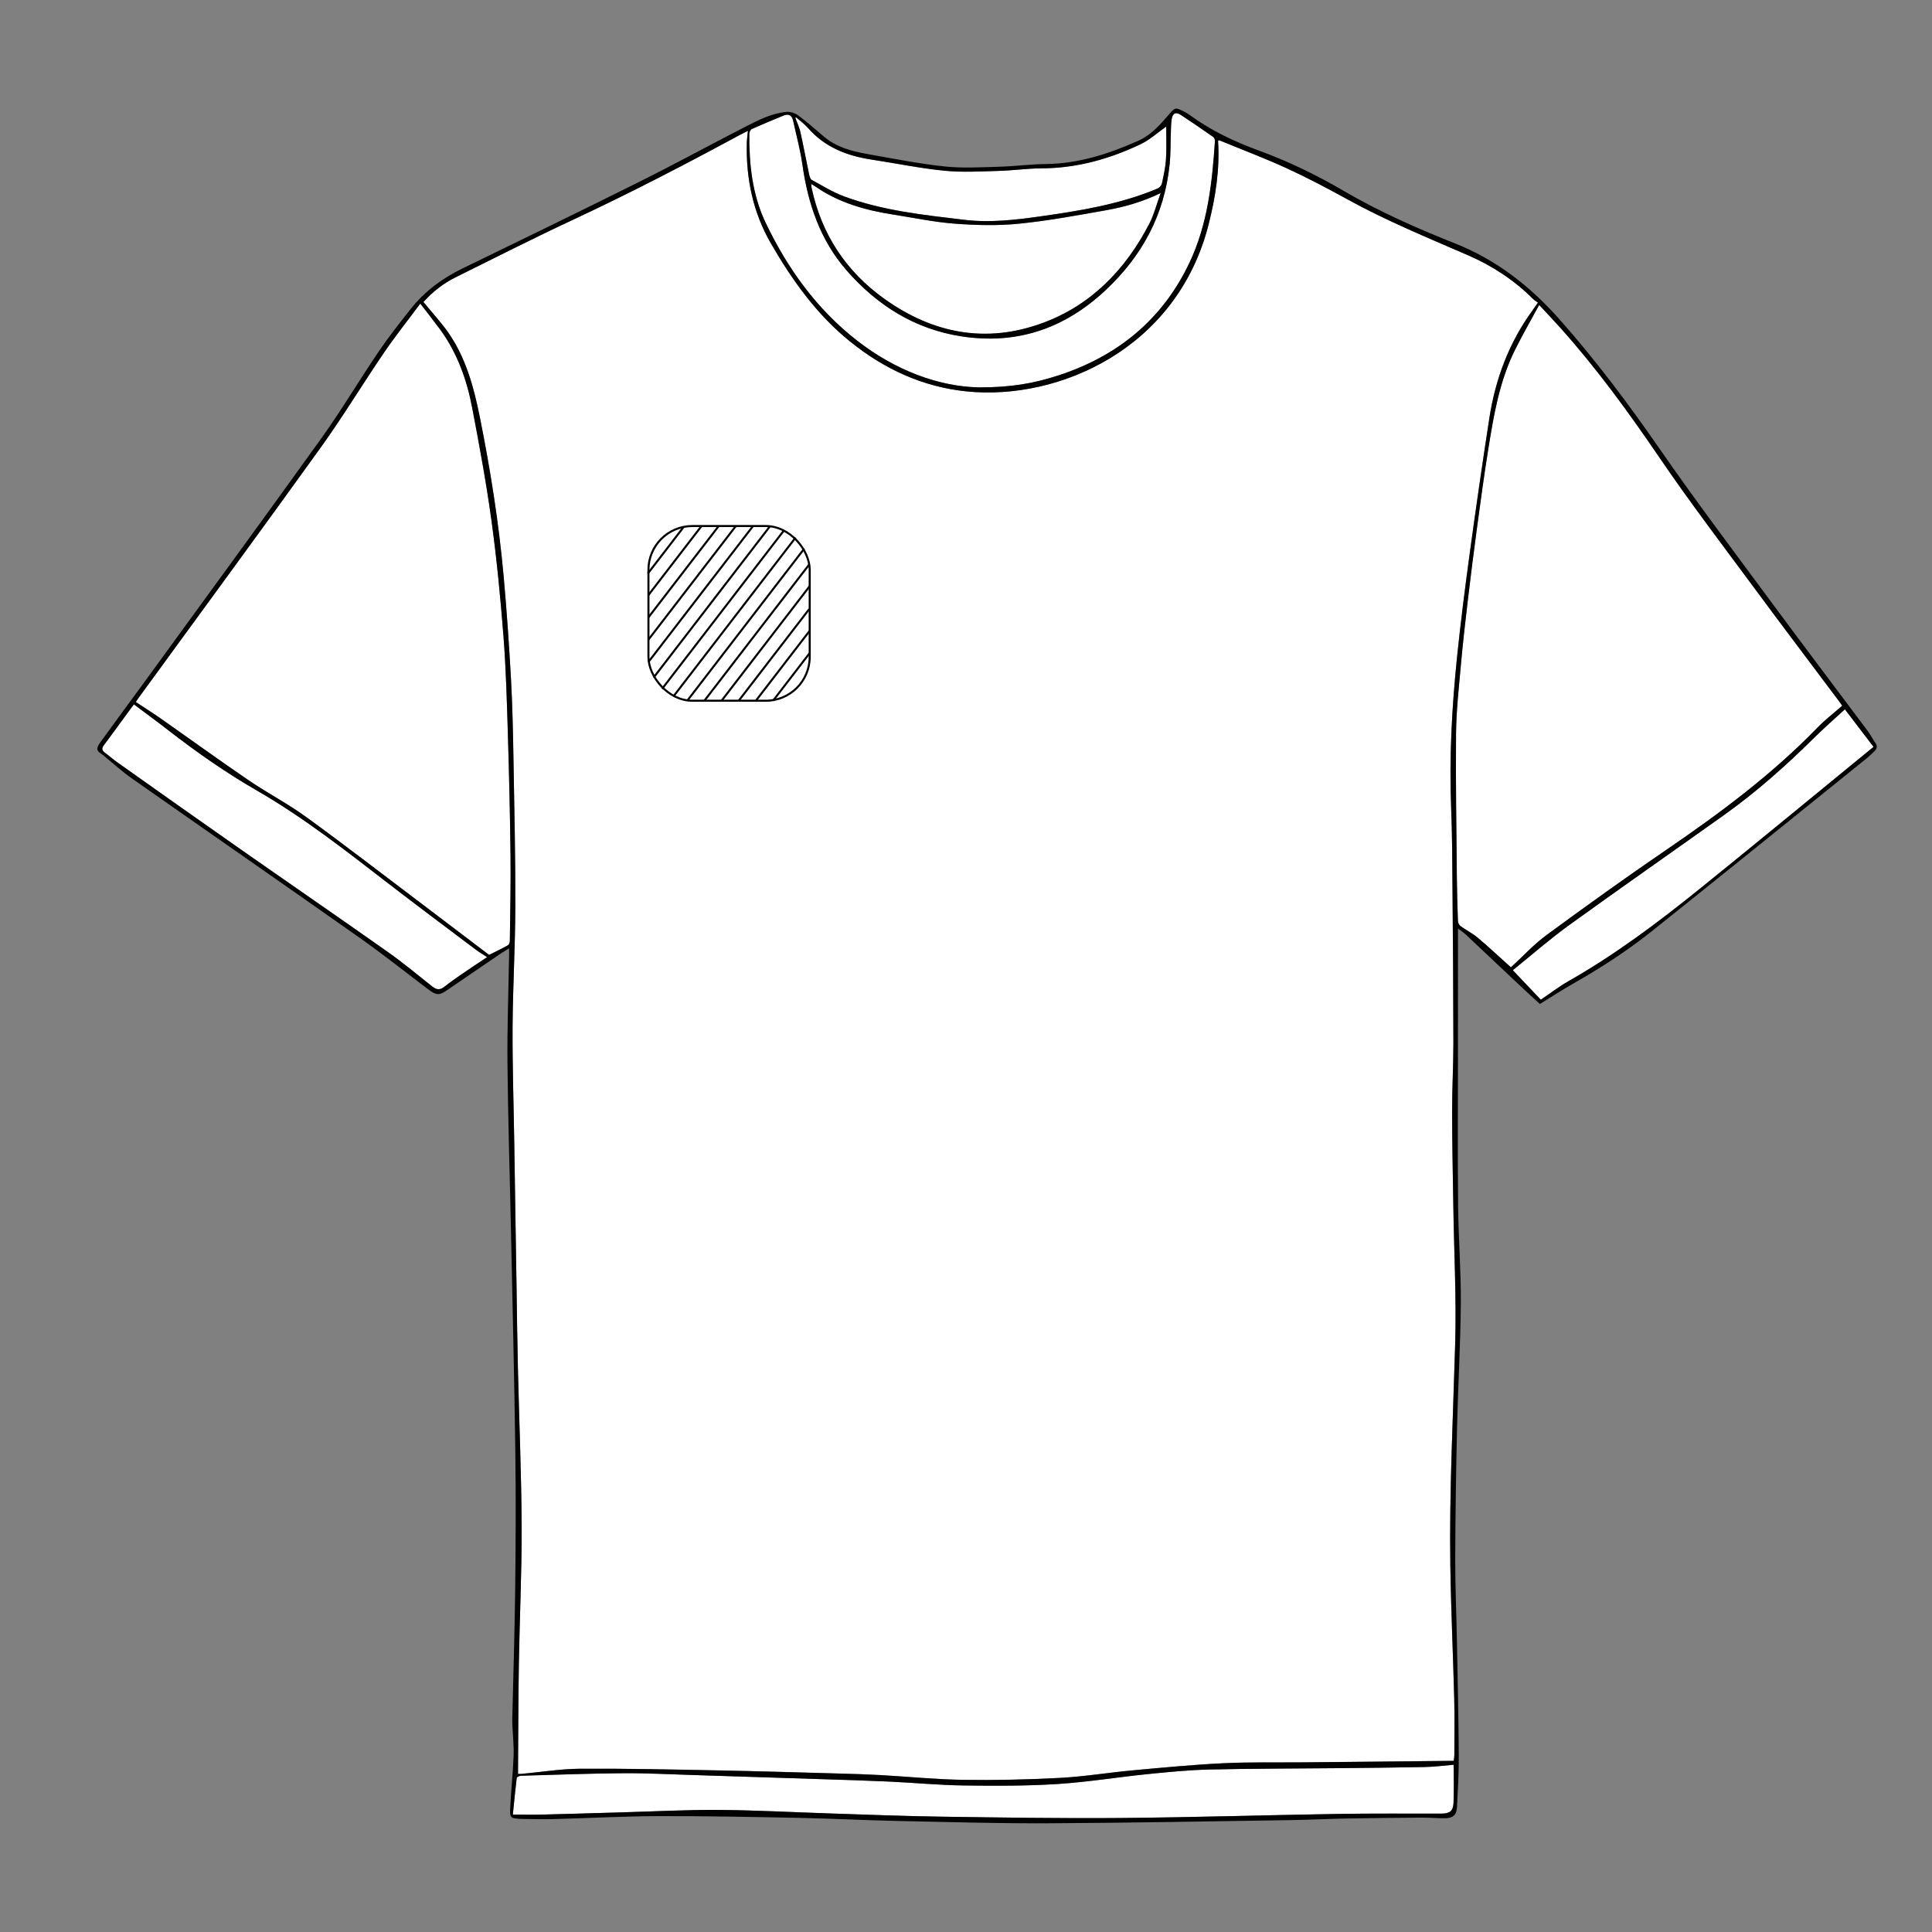 <?xml version="1.0" encoding="UTF-8"?>
<svg xmlns="http://www.w3.org/2000/svg" version="1.1" viewBox="0 0 708.66 708.66">
  <rect x="0" y="0" width="708.66" height="708.66" fill="#808080" stroke="none"/>
  <defs>
    <style>
      .cls-1 {
        fill: #fff;
      }

      .cls-2 {
        fill: none;
        stroke: #000;
        stroke-miterlimit: 10;
        stroke-width: .75px;
      }
    </style>
  </defs>
  <!-- Generator: Adobe Illustrator 28.7.1, SVG Export Plug-In . SVG Version: 1.2.0 Build 142)  -->
  <g>
    <g id="fond">
      <g>
        <path class="cls-1" d="M533.26,645.85c-18.48.19-36.75.37-55.02.55-9.83.1-19.68-.13-29.49.33-11.04.53-22.06,1.58-33.07,2.59-8.98.82-17.91,2.31-26.9,2.79-11.84.63-23.72.89-35.57.71-10.07-.15-20.12-1.17-30.18-1.74-4.74-.27-9.49-.41-14.23-.54-15.16-.42-30.32-.89-45.49-1.18-16.81-.33-33.63-.71-50.44-.61-7.21.04-14.42,1.24-21.63,1.89-.51.05-1.02,0-1.25,0,.1-13.59.1-27.09.32-40.59.27-16.76,1.09-33.51,1.01-50.26-.09-19.39-.92-38.78-1.37-58.17-.23-9.7-.34-19.4-.49-29.1-.29-17.95-.56-35.89-.85-53.84-.22-13.99-.69-27.97-.61-41.96.09-14.78.97-29.55,1.01-44.32.05-18.14-.37-36.29-.69-54.43-.17-9.63-.36-19.26-.9-28.88-.7-12.56-1.56-25.12-2.69-37.65-1.77-19.68-4.87-39.19-8.76-58.56-2.19-10.89-5.08-21.58-11.52-30.87-2.21-3.19-4.86-6.06-7.32-9.08-.58-.71-1.17-1.4-1.82-2.18,3.46-3.87,7.41-6.91,11.93-9.14,14.29-7.07,28.5-14.3,42.94-21.04,20.67-9.64,40.89-20.13,60.94-30.98.96-.52,1.94-.99,3.21-1.64-.17,1.75-.38,3.11-.41,4.47-.32,13.11,2.28,25.54,8.91,36.97,7.82,13.49,16.8,26.06,29.08,35.94,12.51,10.07,26.64,16.59,42.67,18.21,33.77,3.41,77.08-15.65,88.68-61.09,2.59-10.13,4.19-20.38,3.51-30.85.23-.09.38-.2.47-.17,8.34,3.43,16.78,6.62,24.97,10.38,7.53,3.46,14.88,7.35,22.14,11.35,14.29,7.86,29.35,14.02,44.26,20.51,8.89,3.87,16.79,9.08,23.65,15.91.51.51,1.16.88,1.84,1.39-.86,1.24-1.47,2.15-2.12,3.04-8.58,11.82-13.51,25.14-15.72,39.46-2.54,16.45-4.92,32.93-7.17,49.42-1.72,12.58-3.33,25.19-4.63,37.82-1.91,18.51-2.94,37.06-2.19,55.69.39,9.69.41,19.4.49,29.1.16,19,.31,38.01.33,57.01,0,8.38-.48,16.76-.47,25.13.02,11.68.27,23.35.45,35.03.26,16.69,1.16,33.39.68,50.06-.77,27.17-2.18,54.32-1.78,81.51.24,16.29,1.02,32.57,1.43,48.86.18,6.86.05,13.73.04,20.59,0,.65-.12,1.3-.2,2.12Z"/>
        <path class="cls-1" d="M675.75,258.85c-3.13,2.74-6.3,5.14-9.03,7.97-16.67,17.2-35.73,31.39-55.44,44.85-14.86,10.15-29.49,20.65-44,31.3-4.74,3.48-8.78,7.92-13.09,11.88-3.87-3.48-7.91-7.27-12.13-10.84-1.94-1.64-4.29-2.81-6.37-4.31-.51-.37-.92-1.21-.94-1.85-.19-5.21-.34-10.42-.39-15.63-.15-17.75-.47-35.5-.3-53.25.08-8.35,1.03-16.7,1.77-25.03.7-7.8,1.58-15.59,2.5-23.37,1.07-9.02,2.2-18.03,3.42-27.03,1.29-9.52,2.58-19.05,4.09-28.53,2.01-12.55,4.11-25.12,9.84-36.66,2.72-5.48,5.79-10.79,8.87-16.48,2.7,2.91,5.24,5.56,7.68,8.29,13.36,14.92,25.1,31.04,36.37,47.59,11.16,16.4,23.22,32.19,35.01,48.16,10.27,13.9,20.71,27.67,31.07,41.5.39.53.76,1.07,1.04,1.46Z"/>
        <path class="cls-1" d="M154.16,111.36c2.65,3.45,4.95,6.33,7.14,9.3,6.34,8.61,9.9,18.45,11.88,28.81,2.64,13.82,5.21,27.68,7.12,41.62,1.93,14.08,3.29,28.24,4.39,42.41.93,12.02,1.25,24.1,1.62,36.16.45,14.77.79,29.55.96,44.32.12,10.36-.13,20.72-.25,31.08,0,.57-.27,1.42-.68,1.66-2.28,1.28-4.65,2.4-6.93,3.55-8.48-6.43-17.03-12.94-25.6-19.42-13.84-10.45-27.57-21.06-41.6-31.24-6.71-4.87-14.14-8.72-21-13.39-10.84-7.38-21.45-15.09-32.19-22.62-2.96-2.07-6.01-4-9.2-6.1.24-.36.6-.95,1.01-1.51,22.33-30.65,44.79-61.2,66.92-91.98,8.07-11.23,15.24-23.11,23.04-34.55,4.19-6.14,8.83-11.98,13.38-18.09Z"/>
        <path class="cls-1" d="M533.21,647.32c0,4.53.16,9.27-.06,14-.14,3.03-1.41,3.9-4.49,3.91-12.66.03-25.32-.08-37.98.12-26.58.43-53.15,1.27-79.73,1.49-22.03.18-44.07-.17-66.11-.49-13.32-.19-26.63-.74-39.94-1.16-13.77-.44-27.54-1.21-41.32-1.31-11.93-.08-23.86.57-35.78.9-9.62.27-19.25.57-28.87.81-3.52.09-7.05.01-10.82.01.45-4.48.87-8.97,1.42-13.44.04-.34.98-.79,1.51-.81,12.46-.36,24.91-.84,37.38-.93,8.5-.06,17.01.39,25.51.65,16.15.5,32.29,1.03,48.44,1.56,7.97.26,15.95.49,23.92.86,9.02.42,18.02,1.3,27.04,1.42,11.46.16,22.96.2,34.39-.52,11.09-.69,22.1-2.51,33.17-3.64,7.53-.77,15.09-1.51,22.65-1.69,15.56-.37,31.13-.34,46.7-.49,10.75-.11,21.51-.2,32.26-.42,3.53-.07,7.05-.54,10.71-.83Z"/>
        <path class="cls-1" d="M359.28,142.09c-14.87-.24-30.91-6.22-45.03-17.26-14.74-11.52-25.39-26.36-33.39-43.08-4.92-10.29-6.1-21.46-6.01-32.76,0-.58.46-1.48.94-1.69,3.84-1.71,7.73-3.32,11.62-4.92,1.85-.76,3.07-.1,3.5,1.84,1.19,5.39,2.65,10.74,3.42,16.19,2.04,14.38,6.52,27.69,16.23,38.8,11.21,12.83,25.03,21.49,41.96,24.14,20.29,3.17,37.84-2.73,52.94-16.85,13.55-12.67,21.68-27.83,23.57-46.27.39-3.85.29-7.75.44-11.62.06-1.64.05-3.3.31-4.92.36-2.24,1.55-2.74,3.45-1.49,3.95,2.62,7.87,5.29,11.76,8.01.38.27.69.97.66,1.45-1.01,15.36-2.67,30.63-9.38,44.75-9.89,20.82-26.31,34.2-48.05,41.29-9.11,2.97-17.54,4.4-28.94,4.38Z"/>
        <path class="cls-1" d="M425.74,70.81c-1.51,4.13-2.45,7.94-4.2,11.32-8.72,16.76-21.24,29.8-39.19,36.39-20.67,7.59-40.07,3.85-57.82-8.79-14.18-10.1-23.17-23.72-26.83-40.79-.08-.38-.09-.77-.17-1.46.63.37,1.05.6,1.44.87,8.65,6.02,18.48,8.79,28.72,10.38,7.48,1.16,14.92,2.75,22.44,3.32,7.79.59,15.72.8,23.47.03,10.78-1.07,21.48-3.07,32.16-4.96,6.66-1.18,13.19-3.03,19.98-6.29Z"/>
        <path class="cls-1" d="M49.11,258.35c4.33,3.25,8.48,6.27,12.54,9.43,10.42,8.1,21.23,15.65,32.67,22.24,17.03,9.82,32.42,21.91,47.92,33.87,10.65,8.22,21.44,16.25,32.18,24.35,1.31.99,2.73,1.82,4.27,2.84-3.09,2.07-6.2,4.11-9.27,6.22-2.17,1.49-4.33,3.01-6.4,4.64-1.54,1.22-2.83,1.2-4.38-.03-5.42-4.31-10.75-8.75-16.4-12.74-18.1-12.76-36.35-25.31-54.5-38.01-14.91-10.43-29.75-20.95-44.6-31.46-1.61-1.14-3.09-2.47-4.68-3.64-1.05-.78-1.22-1.55-.41-2.63,2.56-3.43,5.08-6.9,7.61-10.35,1.08-1.47,2.16-2.95,3.47-4.73Z"/>
        <path class="cls-1" d="M676.7,260.18c3.52,4.61,6.95,9.1,10.51,13.77-21.24,17.37-42.45,34.89-63.86,52.16-15.25,12.3-30.92,24.05-48.01,33.77-3.48,1.98-6.68,4.45-10.18,6.81-3.21-3.38-6.55-6.9-10.27-10.82,6.96-5.6,13.56-11.4,20.64-16.52,18.87-13.64,37.97-26.94,56.92-40.45,11.85-8.45,22.68-18.09,33.02-28.32,3.6-3.56,7.43-6.9,11.22-10.4Z"/>
        <path class="cls-1" d="M292,43.03c1.47,1.31,3.11,2.48,4.39,3.95,6.17,7.04,14.22,10.16,23.19,11.54,8.97,1.37,17.89,3.21,26.91,4.11,6.58.65,13.29.23,19.93.05,5.2-.14,10.39-.92,15.58-.93,12.85-.04,24.88-3.4,36.34-8.85,3.42-1.63,6.34-4.33,9.39-6.48,0,3.71.19,7.82-.06,11.91-.18,3-.85,5.99-1.49,8.95-.15.71-.89,1.58-1.58,1.86-13.84,5.82-28.52,8.19-43.25,10.26-9.14,1.28-18.35,2.34-27.57,1.24-14.95-1.78-29.99-3.35-44.24-8.62-4.1-1.52-7.9-3.89-11.77-6-.54-.29-.84-1.26-.99-1.98-1.1-5.21-2.07-10.45-3.23-15.64-.39-1.76-1.21-3.43-1.84-5.14.09-.08.18-.16.26-.23Z"/>
      </g>
    </g>
    <g id="tracés">
      <path d="M564.85,368.28c-2.44-2.24-4.92-4.49-7.36-6.79-6.58-6.19-13.14-12.41-19.72-18.59-.8-.75-1.74-1.36-2.98-2.31,0,2.44,0,4.5,0,6.56,0,13.66-.01,27.31-.01,40.97,0,18.15-.13,36.29.06,54.44.12,11.8,1.08,23.61.99,35.4-.11,15.03-1.02,30.06-1.37,45.09-.38,16.23-.63,32.46-.68,48.69-.03,10.03.43,20.05.62,30.08.27,14.11.59,28.23.68,42.35.04,6.26-.35,12.53-.66,18.79-.13,2.67-1.47,3.93-4.16,3.97-2.96.05-5.93-.25-8.9-.23-9.43.07-18.86.18-28.29.35-6.53.12-13.05.47-19.58.57-29.62.44-59.24,1.02-88.86,1.16-18.54.09-37.07-.46-55.61-.85-11.93-.26-23.86-.89-35.79-1.13-17.14-.34-34.29-.69-51.44-.64-12.92.04-25.83.74-38.75,1.08-3.69.1-7.38-.01-11.07-.03-.33,0-.66,0-.99-.03-3.71-.21-4.02-.35-3.84-3.98.31-6.38,1.01-12.74,1.25-19.12.14-3.78-.29-7.58-.45-11.38-.03-.66-.05-1.32-.04-1.98.37-15.96.88-31.92,1.07-47.89.2-16.76.28-33.52.05-50.28-.37-26.98-1.02-53.96-1.59-80.95-.43-20.45-1.09-40.9-1.29-61.35-.13-13.39.38-26.79.6-40.18.01-.63,0-1.27,0-2.21-1.2.74-2.16,1.28-3.06,1.9-6.59,4.48-13.18,8.96-19.75,13.48-2.81,1.93-3.88,1.9-6.88-.36-8.31-6.28-16.47-12.79-24.98-18.79-27.87-19.63-55.88-39.05-83.79-58.63-3.5-2.45-6.67-5.37-10-8.07-.15-.12-.26-.31-.43-.41-2.55-1.52-2.8-2.28-.96-4.83,5.2-7.22,10.53-14.36,15.77-21.56,21.77-29.92,43.64-59.76,65.21-89.83,7.41-10.33,13.91-21.31,21.05-31.84,3.66-5.39,7.72-10.53,11.77-15.64,5.08-6.41,11.49-11.17,18.84-14.75,21.62-10.52,43.25-21,64.76-31.73,13.2-6.59,26.16-13.66,39.29-20.4,4.74-2.43,9.56-4.87,14.97-5.36,1.39-.13,3.13.48,4.28,1.33,3.22,2.39,6.24,5.06,9.3,7.68,4.6,3.93,10.2,5.41,15.93,6.43,9.45,1.68,18.9,3.56,28.43,4.58,6.64.71,13.43.28,20.14.1,5.6-.15,11.18-.93,16.78-.98,12.13-.11,23.32-3.72,34.22-8.6,4.79-2.15,8.07-6.06,11.41-9.9,1.97-2.26,2.13-2.27,4.84-.97.83.4,1.64.86,2.38,1.4,7.77,5.71,16.39,9.79,25.39,13.08,10.8,3.95,21.1,8.91,31.02,14.72,13.11,7.68,26.98,13.81,41.06,19.39,15.18,6.02,27.46,15.66,38.18,27.72,13.26,14.92,25.18,30.81,36.55,47.22,13.59,19.62,28,38.67,42.18,57.87,11.36,15.39,22.93,30.62,34.38,45.95,1.06,1.42,1.87,3.03,2.89,4.48.8,1.15.54,2.1-.35,2.97-.94.92-1.88,1.86-2.9,2.68-26.3,21.19-52.55,42.45-78.95,63.52-9.03,7.2-18.75,13.44-28.8,19.16-3.95,2.24-7.75,4.74-12.05,7.38ZM533.26,645.85c.08-.82.2-1.47.2-2.12,0-6.86.13-13.73-.04-20.59-.42-16.29-1.19-32.57-1.43-48.86-.4-27.19,1-54.34,1.78-81.51.47-16.67-.42-33.37-.68-50.06-.18-11.68-.44-23.35-.45-35.03-.01-8.38.47-16.76.47-25.13-.02-19-.17-38.01-.33-57.01-.08-9.7-.1-19.41-.49-29.1-.75-18.63.28-37.19,2.19-55.69,1.31-12.63,2.92-25.24,4.63-37.82,2.25-16.49,4.64-32.97,7.17-49.42,2.21-14.33,7.14-27.64,15.72-39.46.64-.89,1.25-1.8,2.12-3.04-.69-.51-1.33-.88-1.84-1.39-6.86-6.83-14.76-12.04-23.65-15.91-14.91-6.49-29.97-12.65-44.26-20.51-7.27-4-14.61-7.89-22.14-11.35-8.19-3.76-16.63-6.95-24.97-10.38-.08-.03-.23.08-.47.17.68,10.46-.93,20.71-3.51,30.85-11.6,45.44-54.91,64.5-88.68,61.09-16.02-1.62-30.16-8.14-42.67-18.21-12.28-9.88-21.26-22.45-29.08-35.94-6.63-11.43-9.23-23.86-8.91-36.97.03-1.36.25-2.72.41-4.47-1.27.65-2.25,1.12-3.21,1.64-20.05,10.85-40.27,21.33-60.94,30.98-14.44,6.74-28.65,13.97-42.94,21.04-4.52,2.24-8.47,5.28-11.93,9.14.65.78,1.24,1.47,1.82,2.18,2.46,3.01,5.11,5.89,7.32,9.08,6.44,9.29,9.33,19.98,11.52,30.87,3.89,19.37,6.99,38.88,8.76,58.56,1.13,12.53,1.99,25.09,2.69,37.65.53,9.61.73,19.25.9,28.88.32,18.14.73,36.29.69,54.43-.04,14.77-.92,29.55-1.01,44.32-.08,13.98.39,27.97.61,41.96.29,17.95.56,35.89.85,53.84.15,9.7.26,19.4.49,29.1.45,19.39,1.28,38.78,1.37,58.17.08,16.75-.74,33.5-1.01,50.26-.22,13.5-.22,27-.32,40.59.23,0,.74.04,1.25,0,7.21-.66,14.42-1.85,21.63-1.89,16.81-.1,33.63.28,50.44.61,15.16.29,30.33.76,45.49,1.18,4.74.13,9.49.27,14.23.54,10.06.57,20.12,1.59,30.18,1.74,11.85.17,23.73-.08,35.57-.71,8.99-.48,17.92-1.97,26.9-2.79,11.01-1.01,22.03-2.06,33.07-2.59,9.81-.47,19.66-.24,29.49-.33,18.27-.18,36.53-.36,55.02-.55ZM675.75,258.85c-.28-.39-.65-.93-1.04-1.46-10.36-13.83-20.81-27.6-31.07-41.5-11.79-15.96-23.85-31.76-35.01-48.16-11.27-16.55-23-32.68-36.37-47.59-2.45-2.73-4.98-5.38-7.68-8.29-3.08,5.7-6.15,11-8.87,16.48-5.74,11.54-7.83,24.11-9.84,36.66-1.52,9.49-2.81,19.01-4.09,28.53-1.22,9-2.35,18.01-3.42,27.03-.92,7.78-1.8,15.57-2.5,23.37-.74,8.33-1.69,16.68-1.77,25.03-.17,17.75.14,35.5.3,53.25.05,5.21.2,10.42.39,15.63.02.64.43,1.48.94,1.85,2.07,1.5,4.42,2.67,6.37,4.31,4.22,3.57,8.26,7.36,12.13,10.84,4.31-3.95,8.35-8.39,13.09-11.88,14.51-10.65,29.14-21.15,44-31.3,19.71-13.46,38.77-27.65,55.44-44.85,2.74-2.83,5.91-5.23,9.03-7.97ZM154.16,111.36c-4.55,6.12-9.19,11.95-13.38,18.09-7.8,11.44-14.97,23.31-23.04,34.55-22.13,30.79-44.59,61.34-66.92,91.98-.41.56-.77,1.15-1.01,1.51,3.18,2.11,6.24,4.03,9.2,6.1,10.74,7.53,21.36,15.23,32.19,22.62,6.86,4.67,14.29,8.53,21,13.39,14.03,10.19,27.76,20.79,41.6,31.24,8.57,6.47,17.12,12.98,25.6,19.42,2.29-1.15,4.65-2.27,6.93-3.55.42-.23.68-1.09.68-1.66.13-10.36.37-20.72.25-31.08-.17-14.78-.51-29.55-.96-44.32-.37-12.06-.69-24.13-1.62-36.16-1.1-14.17-2.46-28.34-4.39-42.41-1.91-13.94-4.47-27.79-7.12-41.62-1.98-10.36-5.54-20.2-11.88-28.81-2.19-2.97-4.48-5.86-7.14-9.3ZM533.21,647.32c-3.67.3-7.19.76-10.71.83-10.75.22-21.51.31-32.26.42-15.57.16-31.14.13-46.7.49-7.56.18-15.12.93-22.65,1.69-11.07,1.12-22.08,2.94-33.17,3.64-11.43.72-22.93.68-34.39.52-9.02-.13-18.02-1-27.04-1.42-7.97-.37-15.94-.6-23.92-.86-16.15-.53-32.29-1.05-48.44-1.56-8.5-.26-17.01-.72-25.51-.65-12.46.1-24.92.57-37.38.93-.53.02-1.47.47-1.51.81-.55,4.47-.97,8.97-1.42,13.44,3.76,0,7.29.07,10.82-.01,9.62-.23,19.25-.54,28.87-.81,11.93-.33,23.86-.98,35.78-.9,13.77.1,27.54.87,41.32,1.31,13.31.43,26.63.97,39.94,1.16,22.03.32,44.07.67,66.11.49,26.58-.22,53.16-1.06,79.73-1.49,12.66-.21,25.32-.09,37.98-.12,3.07,0,4.35-.88,4.49-3.91.22-4.73.06-9.47.06-14ZM359.28,142.09c11.4.02,19.83-1.41,28.94-4.38,21.75-7.09,38.16-20.48,48.05-41.29,6.71-14.12,8.37-29.39,9.38-44.75.03-.48-.28-1.19-.66-1.45-3.89-2.71-7.81-5.39-11.76-8.01-1.9-1.26-3.09-.76-3.45,1.49-.26,1.61-.25,3.28-.31,4.92-.15,3.87-.04,7.77-.44,11.62-1.89,18.44-10.02,33.6-23.57,46.27-15.1,14.12-32.65,20.02-52.94,16.85-16.94-2.64-30.75-11.31-41.96-24.14-9.71-11.11-14.18-24.42-16.23-38.8-.77-5.45-2.24-10.8-3.42-16.19-.43-1.94-1.65-2.59-3.5-1.84-3.89,1.6-7.78,3.2-11.62,4.92-.48.21-.93,1.11-.94,1.69-.09,11.3,1.09,22.47,6.01,32.76,8,16.73,18.65,31.57,33.39,43.08,14.13,11.04,30.16,17.02,45.03,17.26ZM425.74,70.81c-6.79,3.26-13.32,5.12-19.98,6.29-10.68,1.89-21.38,3.89-32.16,4.96-7.75.77-15.68.55-23.47-.03-7.52-.57-14.97-2.16-22.44-3.32-10.25-1.59-20.08-4.35-28.72-10.38-.39-.27-.81-.49-1.44-.87.08.69.09,1.08.17,1.46,3.65,17.08,12.65,30.7,26.83,40.79,17.75,12.64,37.15,16.38,57.82,8.79,17.95-6.59,30.48-19.62,39.19-36.39,1.76-3.38,2.7-7.18,4.2-11.32ZM49.11,258.35c-1.31,1.78-2.38,3.26-3.47,4.73-2.53,3.45-5.05,6.92-7.61,10.35-.8,1.08-.64,1.85.41,2.63,1.59,1.18,3.07,2.5,4.68,3.64,14.85,10.51,29.69,21.03,44.6,31.46,18.14,12.7,36.4,25.24,54.5,38.01,5.65,3.99,10.98,8.43,16.4,12.74,1.55,1.23,2.84,1.25,4.38.03,2.07-1.63,4.23-3.15,6.4-4.64,3.06-2.11,6.17-4.15,9.27-6.22-1.54-1.02-2.96-1.85-4.27-2.84-10.74-8.09-21.53-16.13-32.18-24.35-15.5-11.96-30.89-24.05-47.92-33.87-11.43-6.59-22.24-14.14-32.67-22.24-4.05-3.15-8.21-6.18-12.54-9.43ZM676.7,260.18c-3.79,3.5-7.62,6.83-11.22,10.4-10.33,10.23-21.17,19.87-33.02,28.32-18.96,13.51-38.06,26.82-56.92,40.45-7.09,5.12-13.68,10.92-20.64,16.52,3.72,3.92,7.06,7.44,10.27,10.82,3.5-2.36,6.7-4.83,10.18-6.81,17.09-9.72,32.76-21.47,48.01-33.77,21.41-17.27,42.62-34.79,63.86-52.16-3.56-4.67-6.99-9.16-10.51-13.77ZM292,43.03c-.09.08-.18.16-.26.23.63,1.71,1.45,3.38,1.84,5.14,1.16,5.2,2.13,10.44,3.23,15.64.15.71.45,1.68.99,1.98,3.87,2.1,7.66,4.48,11.77,6,14.25,5.27,29.29,6.84,44.24,8.62,9.23,1.1,18.44.05,27.57-1.24,14.73-2.07,29.41-4.44,43.25-10.26.68-.29,1.43-1.15,1.58-1.86.63-2.96,1.3-5.94,1.49-8.95.25-4.09.06-8.2.06-11.91-3.05,2.15-5.97,4.85-9.39,6.48-11.46,5.45-23.49,8.81-36.34,8.85-5.19.02-10.38.79-15.58.93-6.64.18-13.35.6-19.93-.05-9.02-.89-17.94-2.73-26.91-4.11-8.97-1.37-17.03-4.5-23.19-11.54-1.29-1.47-2.92-2.64-4.39-3.95Z"/>
    </g>
    <g id="logo">
      <g>
        <rect class="cls-2" x="237.85" y="192.95" width="59.15" height="64.08" rx="16.09" ry="16.09"/>
        <line class="cls-2" x1="237.64" y1="210.35" x2="250.79" y2="193.26"/>
        <line class="cls-2" x1="237.85" y1="218.26" x2="257.32" y2="192.95"/>
        <line class="cls-2" x1="237.85" y1="226.44" x2="263.62" y2="192.95"/>
        <line class="cls-2" x1="237.85" y1="234.62" x2="269.91" y2="192.95"/>
        <line class="cls-2" x1="237.95" y1="242.68" x2="276.21" y2="192.95"/>
        <line class="cls-2" x1="239.75" y1="248.52" x2="282.44" y2="193.02"/>
        <line class="cls-2" x1="242.86" y1="252.66" x2="287.65" y2="194.43"/>
        <line class="cls-2" x1="247" y1="255.46" x2="291.81" y2="197.2"/>
        <line class="cls-2" x1="252.08" y1="257.03" x2="294.99" y2="201.25"/>
        <line class="cls-2" x1="258.37" y1="257.03" x2="296.87" y2="206.99"/>
        <line class="cls-2" x1="264.67" y1="257.03" x2="297" y2="215"/>
        <line class="cls-2" x1="270.96" y1="257.03" x2="296.81" y2="223.43"/>
        <line class="cls-2" x1="277.25" y1="257.03" x2="297" y2="231.36"/>
        <line class="cls-2" x1="283.55" y1="257.03" x2="297" y2="239.54"/>
      </g>
    </g>
  </g>
</svg>